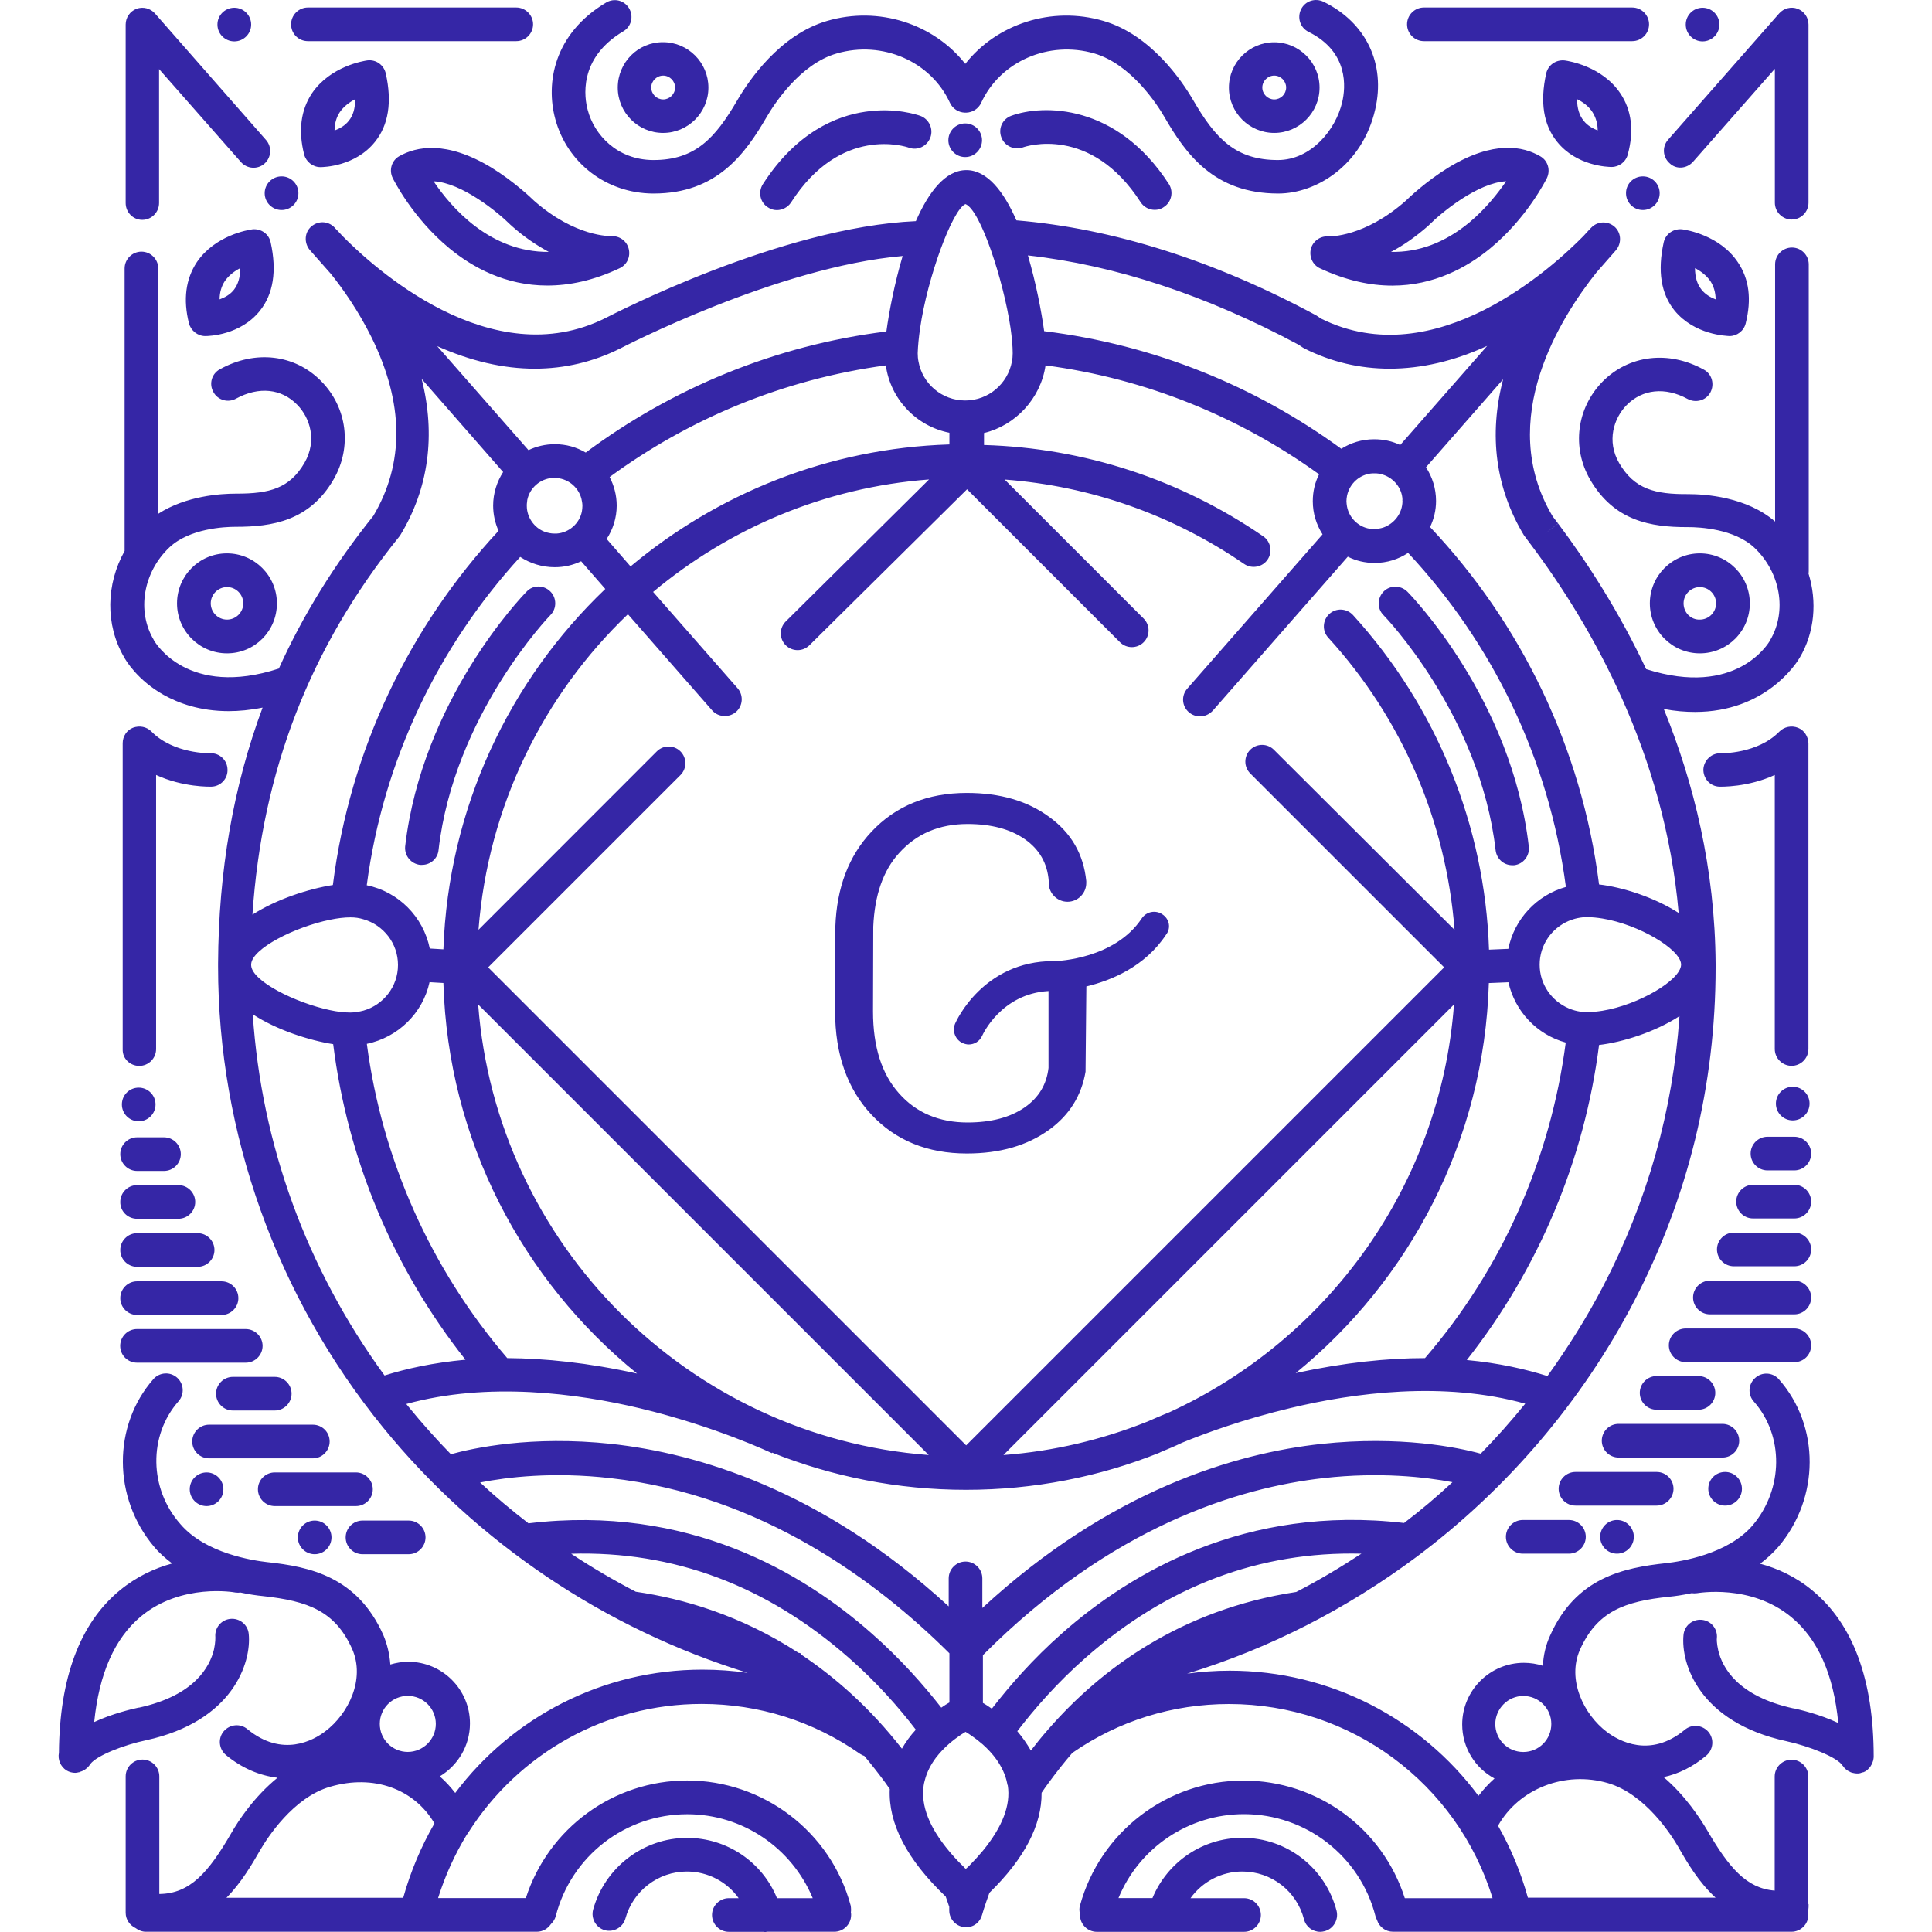 <svg xmlns="http://www.w3.org/2000/svg" width="136" height="136" viewBox="0 0 136 136" fill="none"><g clip-path="url(#clip0_24_58)"><path d="M81.821 64.362C81.345 64.039 80.693 64.169 80.37 64.651C78.478 67.501 74.46 67.654 74.25 67.654C74.211 67.654 74.194 67.654 74.154 67.654C69.201 67.654 67.309 71.882 67.235 72.052C67.008 72.584 67.252 73.196 67.768 73.429C67.904 73.485 68.057 73.525 68.187 73.525C68.589 73.525 68.969 73.298 69.145 72.896C69.162 72.856 70.465 69.949 73.808 69.762V75.174C73.672 76.341 73.123 77.259 72.142 77.945C71.128 78.653 69.774 79.016 68.108 79.016C66.119 79.016 64.492 78.33 63.291 76.97C62.067 75.61 61.455 73.684 61.455 71.196L61.472 65.229C61.568 63.03 62.158 61.291 63.291 60.05C64.515 58.69 66.119 58.004 68.108 58.004C69.774 58.004 71.128 58.367 72.142 59.075C73.157 59.783 73.729 60.758 73.825 62.022C73.825 62.061 73.825 62.118 73.825 62.158C73.825 62.883 74.42 63.478 75.146 63.478C75.871 63.478 76.466 62.883 76.466 62.158C76.466 62.118 76.466 62.061 76.466 62.022C76.273 60.129 75.412 58.639 73.865 57.511C72.318 56.372 70.391 55.817 68.057 55.817C65.286 55.817 63.047 56.735 61.347 58.548C59.744 60.248 58.899 62.486 58.803 65.24C58.803 65.433 58.786 65.62 58.786 65.813L58.803 71.185H58.786C58.786 74.222 59.647 76.653 61.347 78.466C63.047 80.28 65.286 81.198 68.057 81.198C70.391 81.198 72.318 80.642 73.871 79.515C75.287 78.483 76.126 77.123 76.415 75.44L76.472 69.439C78.211 69.02 80.58 68.062 82.076 65.807C82.45 65.337 82.32 64.685 81.821 64.362ZM100.232 2.896H114.897C115.549 2.896 116.082 2.363 116.082 1.711C116.082 1.06 115.549 0.527 114.897 0.527H100.232C99.58 0.527 99.048 1.06 99.048 1.711C99.048 2.363 99.58 2.896 100.232 2.896ZM21.675 2.896H36.34C36.992 2.896 37.525 2.363 37.525 1.711C37.525 1.06 36.986 0.527 36.34 0.527H21.675C21.023 0.527 20.491 1.06 20.491 1.711C20.491 2.363 21.006 2.896 21.675 2.896ZM115.645 12.416C116.303 12.416 116.83 12.948 116.83 13.6C116.83 14.257 116.297 14.784 115.645 14.784C114.988 14.784 114.461 14.252 114.461 13.6C114.455 12.948 114.988 12.416 115.645 12.416ZM67.943 8.687C68.601 8.687 69.128 9.22 69.128 9.871C69.128 10.523 68.595 11.056 67.943 11.056C67.292 11.056 66.759 10.523 66.759 9.871C66.759 9.22 67.286 8.687 67.943 8.687ZM45.957 13.623C45.974 13.623 45.996 13.623 46.013 13.623C50.467 13.623 52.456 10.829 53.969 8.234C54.468 7.372 56.304 4.505 58.899 3.763C62.112 2.828 65.535 4.318 66.872 7.242C67.065 7.661 67.484 7.911 67.904 7.928C67.921 7.928 67.943 7.928 67.96 7.928C67.977 7.928 68 7.928 68.034 7.928C68.453 7.911 68.873 7.661 69.065 7.242C70.403 4.318 73.825 2.828 77.038 3.763C79.639 4.528 81.475 7.378 81.968 8.234C83.481 10.852 85.465 13.623 89.981 13.623C92.695 13.623 95.908 11.594 96.804 7.712C97.552 4.499 96.175 1.592 93.171 0.125C92.576 -0.164 91.874 0.068 91.585 0.657C91.296 1.252 91.528 1.955 92.117 2.244C94.968 3.661 94.718 6.165 94.486 7.174C94.027 9.163 92.27 11.265 89.953 11.265C86.989 11.265 85.572 9.775 83.986 7.038C83.204 5.701 81.022 2.448 77.679 1.473C74.029 0.402 70.165 1.683 67.949 4.494C65.733 1.683 61.869 0.402 58.219 1.473C54.876 2.448 52.694 5.701 51.912 7.038C50.326 9.769 48.909 11.265 46.002 11.265C45.985 11.265 45.962 11.265 45.962 11.265C43.441 11.248 41.831 9.486 41.372 7.746C41.146 6.925 40.664 4.114 43.877 2.204C44.432 1.881 44.625 1.15 44.279 0.578C43.945 0.028 43.242 -0.164 42.664 0.181C38.975 2.38 38.403 5.859 39.089 8.381C39.933 11.498 42.704 13.6 45.957 13.623ZM19.822 12.416C20.479 12.416 21.006 12.948 21.006 13.6C21.006 14.257 20.474 14.784 19.822 14.784C19.17 14.784 18.632 14.257 18.632 13.6C18.632 12.948 19.165 12.416 19.822 12.416ZM16.496 0.544C17.153 0.544 17.68 1.077 17.68 1.728C17.68 2.38 17.147 2.913 16.496 2.913C15.844 2.913 15.306 2.386 15.306 1.728C15.306 1.071 15.838 0.544 16.496 0.544ZM119.85 0.544C120.507 0.544 121.034 1.077 121.034 1.728C121.034 2.38 120.502 2.913 119.85 2.913C119.198 2.913 118.666 2.38 118.666 1.728C118.666 1.077 119.193 0.544 119.85 0.544ZM126.197 76.5C126.854 76.5 127.381 77.033 127.381 77.684C127.381 78.342 126.848 78.869 126.197 78.869C125.539 78.869 125.012 78.336 125.012 77.684C125.012 77.033 125.539 76.5 126.197 76.5ZM121.437 103.615C122.094 103.615 122.621 104.148 122.621 104.799C122.621 105.457 122.088 105.984 121.437 105.984C120.785 105.984 120.252 105.451 120.252 104.799C120.252 104.142 120.779 103.615 121.437 103.615ZM113.826 106.998C114.484 106.998 115.011 107.531 115.011 108.182C115.011 108.84 114.478 109.367 113.826 109.367C113.169 109.367 112.642 108.834 112.642 108.182C112.642 107.525 113.175 106.998 113.826 106.998ZM43.486 6.165C43.486 7.922 44.92 9.356 46.676 9.356C48.433 9.356 49.867 7.922 49.867 6.165C49.867 4.409 48.439 2.969 46.682 2.969C44.925 2.952 43.486 4.386 43.486 6.165ZM46.682 5.321C47.141 5.321 47.521 5.701 47.521 6.16C47.521 6.619 47.141 6.998 46.682 6.998C46.223 6.998 45.843 6.619 45.843 6.16C45.838 5.706 46.223 5.321 46.682 5.321ZM89.698 9.356C91.454 9.356 92.888 7.922 92.888 6.165C92.888 4.409 91.454 2.975 89.698 2.975C87.941 2.975 86.507 4.409 86.507 6.165C86.507 7.922 87.941 9.356 89.698 9.356ZM89.698 5.321C90.157 5.321 90.536 5.701 90.536 6.16C90.536 6.619 90.157 6.998 89.698 6.998C89.239 6.998 88.859 6.619 88.859 6.16C88.859 5.706 89.239 5.321 89.698 5.321ZM71.173 8.154C70.561 8.381 70.255 9.055 70.488 9.667C70.714 10.279 71.389 10.585 72.001 10.376C72.193 10.302 76.778 8.772 80.297 14.24C80.523 14.586 80.909 14.773 81.288 14.773C81.498 14.773 81.73 14.716 81.917 14.58C82.473 14.235 82.626 13.492 82.28 12.954C78.608 7.276 73.412 7.333 71.173 8.154ZM64.787 8.154C64.617 8.098 63.047 7.542 60.905 7.865C58.916 8.154 56.066 9.282 53.697 12.971C53.352 13.526 53.505 14.252 54.06 14.597C54.253 14.733 54.479 14.79 54.689 14.79C55.069 14.79 55.454 14.597 55.681 14.257C59.177 8.789 63.767 10.319 63.977 10.393C64.589 10.619 65.257 10.296 65.49 9.684C65.722 9.072 65.399 8.381 64.787 8.154ZM119.181 11.384L124.939 4.845V14.269C124.939 14.92 125.471 15.453 126.123 15.453C126.775 15.453 127.307 14.92 127.307 14.269V1.728C127.307 1.23 127.001 0.793 126.542 0.618C126.083 0.442 125.568 0.578 125.245 0.941L117.425 9.832C116.983 10.33 117.045 11.073 117.538 11.498C117.997 11.94 118.739 11.883 119.181 11.384ZM10.013 15.476C10.665 15.476 11.197 14.943 11.197 14.291V4.862L16.955 11.401C17.391 11.9 18.139 11.94 18.615 11.52C19.114 11.078 19.148 10.336 18.728 9.854L10.908 0.946C10.585 0.584 10.07 0.448 9.611 0.618C9.152 0.793 8.846 1.23 8.846 1.728V14.291C8.846 14.937 9.361 15.476 10.013 15.476ZM93.483 16.643C92.928 16.603 92.412 16.989 92.276 17.521C92.14 18.077 92.412 18.649 92.905 18.881C94.781 19.76 96.481 20.105 98.011 20.105C100.935 20.105 103.269 18.825 104.896 17.487C107.497 15.345 108.834 12.648 108.891 12.535C109.157 11.979 108.964 11.311 108.432 11.005C107.225 10.296 105.145 9.86 101.972 11.787C100.385 12.761 99.161 13.929 98.951 14.138C96.044 16.7 93.619 16.643 93.483 16.643ZM100.538 15.895C100.555 15.878 100.578 15.855 100.595 15.838C101.496 14.937 104.034 12.858 106.023 12.761C105.451 13.583 104.59 14.694 103.422 15.668C101.7 17.085 99.864 17.771 97.914 17.731C98.725 17.312 99.62 16.7 100.538 15.895ZM28.095 10.999C27.563 11.305 27.37 11.979 27.642 12.529C27.699 12.642 29.036 15.34 31.637 17.482C33.263 18.819 35.575 20.1 38.522 20.1C40.069 20.1 41.775 19.754 43.628 18.876C44.143 18.626 44.393 18.071 44.257 17.516C44.121 16.966 43.622 16.603 43.05 16.62C42.953 16.62 40.505 16.694 37.598 14.133C37.389 13.929 36.165 12.761 34.578 11.787C31.405 9.871 29.302 10.313 28.095 10.999ZM36.012 15.895C36.913 16.7 37.808 17.289 38.63 17.731C34.499 17.771 31.767 14.614 30.521 12.761C32.51 12.858 35.054 14.943 35.949 15.838C35.978 15.855 35.995 15.878 36.012 15.895ZM127.591 111.968C126.406 110.976 125.103 110.398 123.902 110.075C124.361 109.729 124.803 109.327 125.182 108.891C128.106 105.451 128.129 100.385 125.222 97.093C124.78 96.594 124.038 96.56 123.556 96.996C123.057 97.438 123.023 98.181 123.46 98.662C125.585 101.071 125.545 104.799 123.386 107.361C121.629 109.423 118.28 109.922 117.289 110.035C114.285 110.358 110.919 111.05 109.106 115.158C108.817 115.787 108.647 116.495 108.607 117.26C108.188 117.124 107.729 117.051 107.27 117.051C104.879 117.051 102.929 119 102.929 121.391C102.929 123.035 103.847 124.468 105.202 125.194C104.799 125.556 104.42 125.959 104.074 126.418C100.056 121.006 93.636 117.606 86.564 117.606C85.55 117.606 84.535 117.68 83.561 117.816C89.375 116.036 94.781 113.265 99.716 109.593C106.086 104.833 111.378 98.617 115.011 91.641C118.836 84.297 120.768 76.364 120.768 68.108C120.768 68.051 120.768 68.011 120.768 67.955C120.768 67.938 120.768 67.938 120.768 67.915C120.768 67.892 120.768 67.875 120.768 67.858C120.728 61.149 119.238 55.108 117.119 49.906C117.901 50.059 118.649 50.116 119.317 50.116C124.27 50.116 126.446 46.71 126.678 46.314C127.749 44.517 127.919 42.336 127.307 40.369C127.324 40.313 127.324 40.233 127.324 40.16V18.609C127.324 17.958 126.792 17.425 126.14 17.425C125.488 17.425 124.956 17.958 124.956 18.609V36.714C122.95 34.975 120.043 34.782 118.836 34.782C116.501 34.799 115.05 34.436 113.979 32.6C113.078 31.053 113.6 29.444 114.495 28.526C115.623 27.381 117.226 27.228 118.796 28.084C119.368 28.39 120.094 28.197 120.4 27.625C120.706 27.053 120.513 26.327 119.941 26.021C117.453 24.644 114.665 24.99 112.812 26.86C110.976 28.736 110.63 31.507 111.934 33.762C113.634 36.686 116.218 37.105 118.756 37.105C118.796 37.105 118.813 37.105 118.853 37.105C119.618 37.105 122.083 37.219 123.499 38.556C125.335 40.296 125.811 43.027 124.61 45.056C124.61 45.056 124.593 45.073 124.593 45.095C124.497 45.265 122.224 49.13 115.878 47.101C113.968 43.05 111.747 39.604 109.684 36.856L108.743 37.576L109.678 36.85L109.299 36.352C105.224 29.529 109.928 22.259 112.376 19.182L113.753 17.612C114.172 17.113 114.132 16.371 113.639 15.946C113.163 15.544 112.472 15.566 112.036 16.003C111.996 16.042 111.786 16.252 111.463 16.615C109.338 18.774 101.042 26.424 92.996 22.429L92.769 22.276L92.656 22.202C85.448 18.32 78.336 16.082 71.547 15.51C70.669 13.504 69.502 11.974 68.028 11.974C66.538 11.974 65.371 13.521 64.47 15.566C54.967 15.986 43.152 22.123 42.653 22.372C34.561 26.452 26.225 18.762 24.1 16.603C23.777 16.241 23.545 16.031 23.528 15.991C23.086 15.549 22.4 15.532 21.924 15.935C21.426 16.354 21.392 17.102 21.811 17.601L23.284 19.267C24.14 20.332 25.228 21.879 26.146 23.732C28.441 28.379 28.481 32.6 26.282 36.312C23.545 39.718 21.329 43.293 19.629 47.062C13.226 49.147 10.931 45.243 10.835 45.073C10.835 45.056 10.818 45.056 10.818 45.033C9.611 43.004 10.087 40.273 11.923 38.533C13.339 37.196 15.804 37.083 16.569 37.083H16.586C19.148 37.083 21.788 36.68 23.488 33.739C24.792 31.478 24.446 28.685 22.61 26.832C20.757 24.939 17.963 24.616 15.481 25.993C14.903 26.299 14.694 27.024 15.022 27.597C15.328 28.169 16.054 28.379 16.626 28.056C18.213 27.194 19.816 27.347 20.927 28.498C21.828 29.416 22.327 31.019 21.443 32.566C20.394 34.385 18.961 34.748 16.666 34.748C16.649 34.748 16.626 34.748 16.592 34.748C15.538 34.748 13.096 34.901 11.141 36.165V18.898C11.141 18.247 10.608 17.714 9.956 17.714C9.305 17.714 8.772 18.247 8.772 18.898V38.783C7.469 41.112 7.395 43.962 8.732 46.257C8.863 46.506 9.684 47.883 11.52 48.915C12.574 49.504 14.082 50.059 16.093 50.059C16.819 50.059 17.623 49.986 18.485 49.81C16.422 55.352 15.385 61.319 15.351 67.819C15.351 67.836 15.351 67.836 15.351 67.858V67.875C15.351 67.932 15.351 67.989 15.351 68.028C15.351 79.77 19.482 91.296 26.973 100.493C33.609 108.636 42.63 114.676 52.632 117.759C51.578 117.606 50.507 117.532 49.442 117.532C42.426 117.532 36.057 120.876 32.045 126.214C31.722 125.794 31.359 125.392 30.957 125.046C32.221 124.281 33.082 122.904 33.082 121.318C33.082 118.926 31.133 116.977 28.741 116.977C28.299 116.977 27.88 117.051 27.478 117.17C27.421 116.422 27.251 115.719 26.979 115.084C25.143 110.976 21.8 110.285 18.796 109.962C17.805 109.848 14.456 109.35 12.699 107.287C10.483 104.782 10.444 101.054 12.563 98.645C13.005 98.147 12.943 97.404 12.467 96.979C11.968 96.537 11.226 96.6 10.801 97.076C7.916 100.362 7.933 105.428 10.84 108.874C11.22 109.333 11.662 109.712 12.121 110.058C10.914 110.381 9.616 110.976 8.432 111.951C5.621 114.263 4.188 118.127 4.148 123.386C4.052 123.862 4.261 124.361 4.681 124.627C4.873 124.74 5.083 124.797 5.293 124.797C5.366 124.797 5.463 124.78 5.542 124.757H5.559C5.599 124.757 5.616 124.74 5.655 124.718C5.712 124.701 5.791 124.678 5.848 124.644C5.865 124.644 5.865 124.627 5.888 124.627C6.08 124.514 6.25 124.361 6.364 124.168C6.823 123.573 8.715 122.831 10.285 122.502C16.422 121.165 17.703 117.017 17.51 115.028C17.453 114.376 16.881 113.9 16.229 113.957C15.578 114.013 15.102 114.586 15.158 115.237C15.158 115.254 15.175 115.6 15.062 116.116C14.773 117.3 13.725 119.346 9.786 120.207C9.769 120.207 9.769 120.207 9.747 120.207C9.288 120.303 7.911 120.626 6.63 121.221C6.976 117.816 8.064 115.334 9.917 113.787C12.767 111.418 16.53 112.087 16.569 112.104C16.705 112.121 16.819 112.121 16.932 112.104C17.561 112.24 18.099 112.313 18.502 112.353C21.658 112.699 23.585 113.384 24.792 116.082C25.727 118.207 24.525 120.649 22.899 121.873C22.077 122.502 19.879 123.749 17.414 121.72C16.915 121.301 16.173 121.374 15.748 121.873C15.328 122.372 15.402 123.114 15.901 123.539C17.011 124.457 18.252 124.99 19.533 125.143C17.89 126.48 16.779 128.163 16.28 129.041C14.677 131.812 13.373 133.303 11.214 133.325V125.046C11.214 124.395 10.682 123.862 10.03 123.862C9.378 123.862 8.846 124.395 8.846 125.046V134.646C8.846 135.122 9.135 135.524 9.531 135.717C9.741 135.87 9.99 135.983 10.257 135.983H37.785C38.205 135.983 38.55 135.773 38.777 135.45C38.93 135.297 39.066 135.105 39.123 134.878C40.211 130.651 44.019 127.71 48.376 127.71C52.275 127.71 55.737 130.078 57.211 133.62H54.695C53.663 131.076 51.176 129.376 48.365 129.376C45.288 129.376 42.574 131.461 41.752 134.425C41.582 135.054 41.962 135.705 42.574 135.875C43.203 136.045 43.854 135.666 44.024 135.054C44.557 133.104 46.336 131.744 48.348 131.744C49.838 131.744 51.176 132.47 51.997 133.62H51.306C50.654 133.62 50.122 134.153 50.122 134.804C50.122 135.456 50.654 135.989 51.306 135.989H53.697C53.737 135.983 53.794 136 53.833 136C53.89 136 53.947 136 53.986 135.983H58.729C59.381 135.983 59.914 135.45 59.914 134.799C59.914 134.742 59.914 134.685 59.897 134.629C59.914 134.476 59.914 134.306 59.88 134.13C58.486 128.951 53.743 125.335 48.371 125.335C43.169 125.335 38.601 128.701 37.015 133.614H30.838C31.337 132.028 32.005 130.554 32.844 129.177C32.901 129.104 32.94 129.024 32.997 128.951C36.493 123.465 42.613 119.946 49.402 119.946C53.42 119.946 57.279 121.17 60.548 123.465C60.645 123.522 60.741 123.579 60.837 123.601C61.336 124.196 61.829 124.825 62.311 125.477C62.424 125.63 62.52 125.783 62.634 125.936C62.52 128.361 63.841 130.906 66.572 133.507C66.668 133.796 66.765 134.039 66.821 134.232V134.481C66.821 135.133 67.354 135.666 68.006 135.666C68.561 135.666 68.997 135.303 69.133 134.787C69.133 134.77 69.303 134.192 69.649 133.24C72.114 130.832 73.338 128.48 73.321 126.202C73.474 125.976 73.644 125.726 73.82 125.494C74.352 124.769 74.908 124.06 75.486 123.392C78.738 121.136 82.541 119.952 86.519 119.952C95.087 119.952 102.578 125.534 105.066 133.62H98.889C97.319 128.707 92.752 125.341 87.533 125.341C82.161 125.341 77.441 128.956 76.024 134.136C75.967 134.328 75.967 134.515 76.024 134.708C76.024 134.748 76.024 134.765 76.024 134.804C76.024 135.456 76.557 135.989 77.208 135.989H87.573C88.224 135.989 88.757 135.456 88.757 134.804C88.757 134.153 88.224 133.62 87.573 133.62H83.804C84.626 132.475 85.963 131.744 87.454 131.744C89.499 131.744 91.279 133.121 91.794 135.11C91.93 135.643 92.406 135.989 92.939 135.989C93.035 135.989 93.132 135.972 93.228 135.949C93.857 135.796 94.242 135.144 94.089 134.515C93.307 131.495 90.593 129.37 87.454 129.37C84.66 129.37 82.178 131.07 81.124 133.614H78.733C80.183 130.078 83.663 127.704 87.567 127.704C91.925 127.704 95.733 130.651 96.821 134.872C96.838 134.969 96.894 135.065 96.934 135.161C97.087 135.637 97.529 135.983 98.062 135.983H126.112C126.763 135.983 127.296 135.45 127.296 134.799C127.296 134.782 127.296 134.742 127.296 134.725C127.296 134.708 127.296 134.668 127.296 134.651V134.425C127.313 134.311 127.313 134.198 127.313 134.079C127.313 134.062 127.313 134.039 127.296 134.022V125.058C127.296 124.406 126.763 123.873 126.112 123.873C125.46 123.873 124.927 124.406 124.927 125.058V133.087C122.938 132.934 121.697 131.461 120.167 128.826C119.669 127.987 118.637 126.401 117.107 125.097C118.161 124.871 119.17 124.372 120.111 123.584C120.609 123.165 120.683 122.417 120.264 121.918C119.844 121.42 119.096 121.346 118.598 121.765C116.15 123.794 113.951 122.547 113.112 121.918C111.486 120.694 110.285 118.229 111.22 116.127C112.427 113.43 114.353 112.721 117.51 112.398C117.912 112.359 118.445 112.285 119.079 112.149C119.193 112.166 119.329 112.166 119.459 112.149C119.499 112.149 123.227 111.463 126.095 113.832C127.97 115.379 129.075 117.867 129.404 121.289C128.106 120.677 126.707 120.354 126.27 120.258C126.253 120.258 126.253 120.258 126.231 120.258C122.309 119.397 121.238 117.374 120.955 116.184C120.842 115.685 120.842 115.345 120.859 115.305C120.915 114.654 120.439 114.081 119.788 114.025C119.136 113.968 118.564 114.444 118.507 115.096C118.314 117.102 119.595 121.233 125.755 122.57C127.341 122.916 129.347 123.698 129.71 124.293C129.71 124.293 129.71 124.31 129.727 124.31C129.784 124.383 129.84 124.463 129.897 124.519C129.914 124.536 129.937 124.536 129.954 124.559C130.01 124.599 130.067 124.655 130.124 124.672C130.141 124.689 130.18 124.712 130.197 124.712C130.254 124.752 130.311 124.769 130.367 124.786C130.384 124.786 130.424 124.803 130.441 124.803C130.515 124.82 130.611 124.842 130.707 124.842C130.781 124.842 130.843 124.842 130.917 124.825C130.934 124.825 130.957 124.825 130.974 124.808C131.03 124.791 131.087 124.769 131.166 124.752H131.183C131.24 124.735 131.28 124.695 131.336 124.678L131.353 124.661C131.393 124.644 131.427 124.604 131.45 124.587C131.467 124.57 131.506 124.548 131.523 124.514C131.54 124.497 131.58 124.457 131.597 124.44C131.614 124.4 131.654 124.383 131.671 124.344C131.688 124.304 131.71 124.287 131.727 124.247C131.744 124.208 131.767 124.191 131.784 124.151C131.801 124.111 131.801 124.077 131.824 124.038C131.841 123.998 131.841 123.964 131.863 123.924C131.863 123.885 131.88 123.851 131.88 123.828C131.88 123.788 131.897 123.754 131.897 123.692V123.647C131.892 118.241 130.441 114.319 127.591 111.968ZM28.384 133.592H15.94C16.994 132.521 17.737 131.24 18.309 130.248C18.808 129.387 20.644 126.52 23.239 125.777C26.299 124.876 29.166 125.93 30.583 128.356C29.648 129.976 28.9 131.739 28.384 133.592ZM28.707 123.324C27.619 123.324 26.735 122.445 26.735 121.352C26.735 120.258 27.614 119.38 28.707 119.38C29.795 119.38 30.679 120.258 30.679 121.352C30.679 122.445 29.778 123.324 28.707 123.324ZM98.838 107.208C87.675 105.91 79.605 110.704 74.789 114.948C72.703 116.784 71.06 118.677 69.819 120.281C69.592 120.128 69.377 119.975 69.19 119.878V116.512C78.234 107.429 87.221 104.714 93.183 104.046C97.138 103.604 100.334 103.972 102.244 104.335C101.15 105.355 100.022 106.307 98.838 107.208ZM112.852 90.536C111.707 92.735 110.387 94.837 108.93 96.866C107.417 96.39 105.525 95.948 103.252 95.738C108.318 89.312 111.531 81.645 112.563 73.559C114.206 73.366 116.484 72.658 118.224 71.53C117.765 78.166 115.968 84.552 112.852 90.536ZM104.805 69.201L106.182 69.145C106.641 71.19 108.188 72.834 110.217 73.389C109.146 81.572 105.746 89.295 100.311 95.602C97.693 95.602 94.65 95.908 91.211 96.656C99.24 90.117 104.476 80.268 104.805 69.201ZM82.337 99.405C81.572 99.711 81.039 99.96 80.767 100.073C77.594 101.337 74.188 102.159 70.635 102.425L102.351 70.709C101.399 83.481 93.443 94.305 82.337 99.405ZM118.337 67.921C118.297 68.992 115.373 70.731 112.795 71.151C112.432 71.207 112.07 71.247 111.724 71.247C111.265 71.247 110.823 71.151 110.426 70.981C109.219 70.465 108.381 69.281 108.381 67.904C108.381 66.527 109.219 65.342 110.426 64.827C110.829 64.657 111.265 64.56 111.724 64.56C112.07 64.56 112.432 64.6 112.795 64.657C115.373 65.076 118.28 66.816 118.337 67.87C118.337 67.881 118.337 67.898 118.337 67.921ZM107.27 37.672L107.769 38.341C112.109 44.132 117.192 53.102 118.167 64.266C116.444 63.155 114.189 62.447 112.563 62.26C111.339 52.587 107.038 43.849 100.668 37.1C100.935 36.544 101.088 35.915 101.088 35.264C101.088 34.385 100.821 33.564 100.379 32.895L105.808 26.701C104.782 30.634 105.281 34.363 107.27 37.672ZM91.42 24.27L91.67 24.44L91.8 24.52C93.693 25.477 95.721 25.953 97.824 25.953C100.039 25.953 102.357 25.421 104.686 24.35L98.566 31.325C98.011 31.059 97.399 30.923 96.73 30.923C95.869 30.923 95.087 31.172 94.418 31.592C88.394 27.194 81.266 24.27 73.502 23.313C73.31 21.919 72.93 19.93 72.358 17.98C78.495 18.666 84.898 20.774 91.42 24.27ZM98.725 35.264C98.725 36.125 98.152 36.867 97.365 37.139C97.172 37.196 96.962 37.236 96.753 37.236C96.696 37.236 96.617 37.236 96.56 37.236C95.682 37.162 94.973 36.488 94.82 35.649C94.803 35.536 94.781 35.4 94.781 35.286C94.781 35.15 94.798 35.037 94.82 34.907C94.99 34.045 95.721 33.377 96.617 33.32C96.656 33.32 96.713 33.32 96.753 33.32C96.792 33.32 96.826 33.32 96.866 33.32C97.744 33.377 98.492 34.006 98.685 34.85C98.702 34.963 98.725 35.06 98.725 35.173C98.702 35.184 98.725 35.224 98.725 35.264ZM73.599 25.721C80.71 26.656 87.289 29.37 92.854 33.388C92.565 33.96 92.412 34.595 92.412 35.281C92.412 36.142 92.661 36.924 93.098 37.615L83.578 48.473C83.136 48.971 83.198 49.714 83.691 50.139C83.918 50.331 84.19 50.428 84.473 50.428C84.796 50.428 85.125 50.292 85.374 50.025L94.877 39.185C95.449 39.474 96.084 39.627 96.77 39.627C97.648 39.627 98.453 39.361 99.121 38.919C105.049 45.265 109.044 53.408 110.228 62.435C108.182 63.008 106.596 64.691 106.176 66.793L104.816 66.85C104.527 58.112 101.144 49.776 95.24 43.293C94.798 42.817 94.055 42.778 93.574 43.22C93.098 43.662 93.058 44.404 93.5 44.886C98.702 50.581 101.796 57.811 102.391 65.456L89.675 52.779C89.216 52.32 88.468 52.32 88.009 52.779C87.55 53.238 87.55 53.986 88.009 54.445L101.66 68.096L68.011 101.745L34.363 68.096L47.9 54.559C48.359 54.1 48.359 53.352 47.9 52.893C47.441 52.434 46.693 52.434 46.234 52.893L33.683 65.45C34.351 56.752 38.25 48.932 44.2 43.237L50.127 50.003C50.354 50.269 50.683 50.405 51.028 50.405C51.295 50.405 51.584 50.309 51.81 50.116C52.309 49.674 52.343 48.932 51.924 48.45L45.974 41.667C51.329 37.196 58.038 34.306 65.399 33.751L55.307 43.752C54.848 44.211 54.848 44.959 55.307 45.418C55.533 45.645 55.839 45.764 56.145 45.764C56.451 45.764 56.74 45.651 56.984 45.418L68.074 34.442L78.84 45.209C79.299 45.668 80.047 45.668 80.506 45.209C80.965 44.75 80.965 44.002 80.506 43.543L70.72 33.756C76.783 34.215 82.552 36.244 87.584 39.701C88.117 40.063 88.865 39.927 89.227 39.395C89.59 38.862 89.454 38.114 88.921 37.751C83.107 33.756 76.341 31.535 69.269 31.325V30.481C71.479 29.948 73.259 28.056 73.599 25.721ZM39.055 39.927C39.723 39.927 40.352 39.774 40.908 39.508L42.608 41.457C35.859 47.9 31.558 56.865 31.212 66.827L30.254 66.77C29.795 64.532 28.056 62.775 25.817 62.316C26.985 53.465 30.883 45.475 36.618 39.202C37.332 39.661 38.154 39.927 39.055 39.927ZM37.083 35.609C37.083 35.513 37.083 35.439 37.1 35.343C37.1 35.286 37.117 35.247 37.117 35.19C37.287 34.351 38.018 33.7 38.896 33.643C38.936 33.643 38.97 33.643 38.992 33.643C39.015 33.643 39.009 33.643 39.032 33.643C39.933 33.643 40.698 34.255 40.925 35.094C40.964 35.264 40.998 35.439 40.998 35.609C40.998 35.745 40.981 35.876 40.959 36.012C40.789 36.85 40.058 37.502 39.179 37.559C39.123 37.559 39.083 37.559 39.026 37.559C38.777 37.559 38.528 37.502 38.318 37.423C37.621 37.156 37.083 36.431 37.083 35.609ZM30.237 69.139L31.212 69.196C31.535 80.285 36.794 90.151 44.846 96.69C41.384 95.925 38.346 95.619 35.706 95.602C30.317 89.312 26.894 81.628 25.823 73.48C28.022 73.021 29.761 71.321 30.237 69.139ZM33.66 70.709L65.376 102.425C48.478 101.144 34.941 87.612 33.66 70.709ZM64.77 23.103C65.286 19.527 67.042 14.75 67.96 14.365C69.014 14.767 70.635 19.72 71.134 23.08C71.23 23.755 71.287 24.367 71.287 24.865C71.287 25.075 71.27 25.268 71.23 25.46C70.941 27.007 69.587 28.192 67.943 28.192C66.3 28.192 64.94 27.007 64.657 25.46C64.617 25.268 64.6 25.058 64.6 24.865C64.617 24.344 64.674 23.755 64.77 23.103ZM66.833 30.464V31.286C58.304 31.552 50.507 34.748 44.387 39.871L42.704 37.938C43.146 37.27 43.412 36.448 43.412 35.587C43.412 34.861 43.22 34.17 42.914 33.581C48.518 29.472 55.148 26.696 62.356 25.721C62.685 28.095 64.498 30.005 66.833 30.464ZM37.638 25.953C39.74 25.953 41.769 25.477 43.679 24.52C43.792 24.463 54.712 18.785 63.54 18.02C62.968 19.952 62.583 21.958 62.396 23.335C54.542 24.31 47.294 27.347 41.231 31.858C40.585 31.478 39.854 31.269 39.055 31.269C38.386 31.269 37.757 31.422 37.202 31.688L30.776 24.367C33.127 25.415 35.422 25.953 37.638 25.953ZM28.095 37.785L28.192 37.649C30.181 34.363 30.679 30.611 29.682 26.673L35.417 33.229C34.98 33.904 34.714 34.725 34.714 35.587C34.714 36.216 34.85 36.811 35.094 37.366C28.843 44.098 24.633 52.74 23.432 62.299C21.732 62.566 19.476 63.291 17.771 64.385C18.445 54.287 21.828 45.549 28.095 37.785ZM17.68 67.881C17.72 66.77 20.797 65.24 23.222 64.747C23.755 64.634 24.253 64.577 24.673 64.577C24.996 64.577 25.285 64.617 25.591 64.713C26.985 65.116 28.016 66.396 28.016 67.926C28.016 69.456 26.985 70.737 25.591 71.139C25.302 71.213 24.996 71.275 24.673 71.275C24.231 71.275 23.738 71.219 23.222 71.105C20.797 70.59 17.714 69.06 17.68 67.949C17.68 67.898 17.68 67.898 17.68 67.881ZM17.793 71.4C19.493 72.511 21.771 73.236 23.454 73.502C24.469 81.611 27.682 89.295 32.765 95.716C30.492 95.925 28.594 96.345 27.07 96.826C21.579 89.295 18.405 80.591 17.793 71.4ZM28.77 99.042C28.713 98.968 28.656 98.906 28.6 98.832C34.357 97.246 40.647 98.084 45.061 99.138C50.394 100.419 54.298 102.272 54.332 102.295L54.349 102.255C58.576 103.938 63.183 104.873 68 104.873C72.8 104.873 77.39 103.955 81.594 102.272C81.594 102.272 81.634 102.255 81.708 102.215C82.206 102.006 82.722 101.796 83.198 101.564C84.824 100.895 87.556 99.898 90.848 99.116C95.302 98.045 101.615 97.206 107.366 98.81C106.375 100.034 105.338 101.201 104.233 102.329C102.629 101.887 98.538 101.048 93.013 101.643C87.012 102.295 78.177 104.856 69.15 113.192V111.106C69.15 110.455 68.618 109.922 67.966 109.922C67.314 109.922 66.782 110.455 66.782 111.106V113.078C57.817 104.839 49.022 102.295 43.055 101.643C37.394 101.031 33.246 101.949 31.739 102.368C30.736 101.337 29.722 100.209 28.77 99.042ZM33.796 104.357C35.706 103.978 38.941 103.592 42.97 104.051C53.584 105.236 61.727 111.299 66.833 116.382V119.844C66.663 119.941 66.47 120.054 66.26 120.207C65.019 118.62 63.393 116.767 61.347 114.971C56.531 110.71 48.422 105.887 37.219 107.23V107.247C36.034 106.329 34.884 105.372 33.796 104.357ZM63.489 123.097C61.251 120.23 58.803 118.071 56.361 116.444L56.378 116.388C56.321 116.371 56.264 116.348 56.208 116.348C52.133 113.69 48.042 112.523 44.755 112.047C43.208 111.242 41.678 110.347 40.205 109.372C47.413 109.163 53.952 111.611 59.727 116.677C61.716 118.416 63.285 120.213 64.47 121.76C64.101 122.156 63.773 122.598 63.489 123.097ZM69.201 130.265C68.912 130.611 68.606 130.951 68.266 131.297C68.193 131.37 68.096 131.467 68 131.546L67.983 131.563L67.966 131.58V131.54C67.926 131.501 67.87 131.467 67.83 131.404C67.45 131.042 67.122 130.679 66.816 130.316C65.422 128.65 64.81 127.103 65.019 125.692C65.036 125.579 65.059 125.466 65.093 125.347C65.246 124.735 65.535 124.202 65.875 123.743C66.164 123.363 66.487 123.035 66.81 122.751C67.099 122.502 67.382 122.292 67.632 122.122C67.745 122.049 67.841 121.986 67.938 121.93C67.938 121.93 67.955 121.93 67.955 121.913H67.972C68.108 121.986 68.238 122.083 68.414 122.202C68.64 122.355 68.912 122.564 69.179 122.797C69.524 123.103 69.864 123.465 70.153 123.868C70.499 124.366 70.782 124.922 70.901 125.551C70.901 125.59 70.918 125.647 70.941 125.687C71.156 127.069 70.561 128.599 69.201 130.265ZM73.871 121.641C73.831 121.68 73.797 121.714 73.774 121.754C73.332 122.253 72.936 122.746 72.567 123.227C72.278 122.729 71.955 122.27 71.61 121.867C72.794 120.32 74.403 118.462 76.426 116.688C82.161 111.639 88.683 109.191 95.835 109.367C94.344 110.341 92.814 111.259 91.245 112.064C83.062 113.305 77.463 117.549 73.871 121.641ZM107.23 119.385C108.318 119.385 109.202 120.264 109.202 121.357C109.202 122.451 108.324 123.329 107.23 123.329C106.137 123.329 105.258 122.451 105.258 121.357C105.264 120.286 106.142 119.385 107.23 119.385ZM113.197 125.522C115.798 126.287 117.634 129.138 118.127 129.993C118.739 131.064 119.561 132.481 120.768 133.586H107.553C107.055 131.79 106.346 130.09 105.451 128.52C106.907 125.925 110.154 124.627 113.197 125.522ZM12.461 42.472C12.461 44.404 14.031 45.991 15.98 45.991C17.929 45.991 19.493 44.421 19.493 42.472C19.493 40.539 17.924 38.953 15.974 38.953C14.025 38.953 12.461 40.539 12.461 42.472ZM17.125 42.472C17.125 43.101 16.609 43.616 15.98 43.616C15.351 43.616 14.835 43.101 14.835 42.472C14.835 41.843 15.351 41.327 15.98 41.327C16.609 41.321 17.125 41.843 17.125 42.472ZM123.176 42.472C123.176 40.539 121.607 38.953 119.657 38.953C117.725 38.953 116.138 40.522 116.138 42.472C116.138 44.404 117.708 45.991 119.657 45.991C121.607 45.991 123.176 44.421 123.176 42.472ZM118.513 42.472C118.513 41.843 119.028 41.327 119.657 41.327C120.286 41.327 120.802 41.843 120.802 42.472C120.802 43.101 120.286 43.616 119.657 43.616C119.028 43.639 118.513 43.123 118.513 42.472ZM126.559 51.227C126.117 51.057 125.602 51.153 125.262 51.493C123.715 53.08 121.17 53.023 121.131 53.023C121.114 53.023 121.091 53.023 121.091 53.023C120.462 53.023 119.946 53.522 119.907 54.151C119.89 54.802 120.383 55.358 121.034 55.375C121.148 55.375 123.023 55.431 124.933 54.553V73.842C124.933 74.494 125.466 75.027 126.117 75.027C126.769 75.027 127.302 74.494 127.302 73.842V52.315C127.285 51.839 127.001 51.397 126.559 51.227ZM9.803 75.032C10.455 75.032 10.988 74.5 10.988 73.848V54.553C12.897 55.431 14.773 55.375 14.886 55.375C15.538 55.358 16.054 54.802 16.014 54.151C15.997 53.505 15.442 52.989 14.79 53.023C14.773 53.023 12.212 53.08 10.659 51.493C10.319 51.153 9.82 51.057 9.361 51.227C8.919 51.397 8.636 51.839 8.636 52.315V73.859C8.613 74.517 9.152 75.032 9.803 75.032ZM127.494 94.701C127.494 94.05 126.962 93.517 126.31 93.517H118.66C118.008 93.517 117.476 94.05 117.476 94.701C117.476 95.353 118.008 95.886 118.66 95.886H126.31C126.962 95.891 127.494 95.37 127.494 94.701ZM119.561 99.235C120.213 99.235 120.745 98.702 120.745 98.05C120.745 97.399 120.213 96.866 119.561 96.866H116.614C115.963 96.866 115.43 97.399 115.43 98.05C115.43 98.702 115.963 99.235 116.614 99.235H119.561ZM122.428 101.416C122.428 100.765 121.896 100.232 121.244 100.232H113.94C113.288 100.232 112.755 100.765 112.755 101.416C112.755 102.068 113.288 102.601 113.94 102.601H121.244C121.896 102.601 122.428 102.085 122.428 101.416ZM117.804 104.799C117.804 104.148 117.272 103.615 116.62 103.615H110.902C110.251 103.615 109.718 104.148 109.718 104.799C109.718 105.451 110.251 105.984 110.902 105.984H116.62C117.266 105.984 117.804 105.451 117.804 104.799ZM107.191 106.998C106.539 106.998 106.006 107.531 106.006 108.182C106.006 108.834 106.539 109.367 107.191 109.367H110.443C111.095 109.367 111.628 108.834 111.628 108.182C111.628 107.531 111.095 106.998 110.443 106.998H107.191ZM126.31 86.768H122.049C121.397 86.768 120.864 87.301 120.864 87.952C120.864 88.604 121.397 89.137 122.049 89.137H126.31C126.962 89.137 127.494 88.604 127.494 87.952C127.494 87.306 126.962 86.768 126.31 86.768ZM126.31 90.151H120.366C119.714 90.151 119.181 90.684 119.181 91.335C119.181 91.987 119.714 92.52 120.366 92.52H126.31C126.962 92.52 127.494 91.987 127.494 91.335C127.494 90.684 126.962 90.151 126.31 90.151ZM126.31 80.019H124.417C123.766 80.019 123.233 80.552 123.233 81.203C123.233 81.855 123.766 82.388 124.417 82.388H126.31C126.962 82.388 127.494 81.855 127.494 81.203C127.494 80.557 126.962 80.019 126.31 80.019ZM126.31 83.402H123.403C122.751 83.402 122.219 83.935 122.219 84.586C122.219 85.238 122.751 85.771 123.403 85.771H126.31C126.962 85.771 127.494 85.238 127.494 84.586C127.494 83.94 126.962 83.402 126.31 83.402ZM9.764 76.562C10.421 76.562 10.948 77.095 10.948 77.747C10.948 78.404 10.415 78.931 9.764 78.931C9.106 78.931 8.579 78.398 8.579 77.747C8.579 77.089 9.106 76.562 9.764 76.562ZM14.541 103.649C15.198 103.649 15.725 104.182 15.725 104.833C15.725 105.491 15.192 106.018 14.541 106.018C13.883 106.018 13.356 105.485 13.356 104.833C13.356 104.182 13.889 103.649 14.541 103.649ZM22.151 107.038C22.808 107.038 23.335 107.57 23.335 108.222C23.335 108.879 22.803 109.406 22.151 109.406C21.499 109.406 20.967 108.874 20.967 108.222C20.967 107.565 21.499 107.038 22.151 107.038ZM9.65 95.925H17.3C17.952 95.925 18.485 95.393 18.485 94.741C18.485 94.089 17.946 93.557 17.295 93.557H9.645C8.993 93.557 8.46 94.089 8.46 94.741C8.46 95.41 8.999 95.925 9.65 95.925ZM19.34 96.923H16.394C15.742 96.923 15.209 97.455 15.209 98.107C15.209 98.759 15.742 99.291 16.394 99.291H19.34C19.992 99.291 20.525 98.759 20.525 98.107C20.525 97.455 19.992 96.923 19.34 96.923ZM22.021 100.289H14.716C14.065 100.289 13.532 100.821 13.532 101.473C13.532 102.125 14.065 102.657 14.716 102.657H22.021C22.672 102.657 23.205 102.125 23.205 101.473C23.205 100.804 22.667 100.289 22.021 100.289ZM25.058 103.649H19.34C18.689 103.649 18.156 104.182 18.156 104.833C18.156 105.485 18.689 106.018 19.34 106.018H25.058C25.71 106.018 26.242 105.485 26.242 104.833C26.242 104.187 25.71 103.649 25.058 103.649ZM24.333 108.222C24.333 108.874 24.865 109.406 25.517 109.406H28.77C29.421 109.406 29.954 108.874 29.954 108.222C29.954 107.57 29.421 107.038 28.77 107.038H25.517C24.865 107.038 24.333 107.57 24.333 108.222ZM9.65 89.176H13.912C14.563 89.176 15.096 88.644 15.096 87.992C15.096 87.34 14.563 86.808 13.912 86.808H9.65C8.999 86.808 8.466 87.34 8.466 87.992C8.46 88.644 8.999 89.176 9.65 89.176ZM9.65 92.565H15.595C16.246 92.565 16.779 92.032 16.779 91.381C16.779 90.729 16.246 90.196 15.595 90.196H9.65C8.999 90.196 8.466 90.729 8.466 91.381C8.466 92.032 8.999 92.565 9.65 92.565ZM9.65 82.427H11.543C12.195 82.427 12.727 81.895 12.727 81.243C12.727 80.591 12.195 80.059 11.543 80.059H9.65C8.999 80.059 8.466 80.591 8.466 81.243C8.466 81.895 8.999 82.427 9.65 82.427ZM9.65 85.793H12.557C13.209 85.793 13.742 85.261 13.742 84.609C13.742 83.957 13.209 83.425 12.557 83.425H9.65C8.999 83.425 8.466 83.957 8.466 84.609C8.46 85.278 8.999 85.793 9.65 85.793ZM67.983 131.563C68 131.546 67.977 131.546 67.977 131.523L67.983 131.563ZM121.743 23.658C121.76 23.658 121.76 23.658 121.743 23.658C122.275 23.658 122.757 23.296 122.887 22.757C123.307 21.074 123.137 19.641 122.332 18.456C121.051 16.547 118.7 16.184 118.433 16.144C117.821 16.071 117.249 16.45 117.113 17.062C116.671 19.068 116.92 20.678 117.878 21.862C119.295 23.579 121.51 23.641 121.743 23.658ZM120.405 19.794C120.632 20.156 120.768 20.576 120.768 21.074C120.422 20.938 120.043 20.729 119.776 20.389C119.47 20.009 119.317 19.51 119.317 18.876C119.697 19.068 120.116 19.374 120.405 19.794ZM114.059 6.568C112.778 4.658 110.426 4.295 110.16 4.256C109.548 4.182 108.976 4.562 108.84 5.174C108.398 7.18 108.647 8.789 109.605 9.973C110.982 11.696 113.197 11.753 113.447 11.753C113.979 11.753 114.461 11.39 114.591 10.852C115.033 9.203 114.858 7.752 114.059 6.568ZM111.475 8.494C111.169 8.115 111.016 7.616 111.016 6.981C111.418 7.174 111.837 7.48 112.104 7.899C112.33 8.262 112.466 8.681 112.466 9.18C112.126 9.05 111.741 8.84 111.475 8.494ZM17.754 16.144C17.487 16.184 15.153 16.547 13.855 18.456C13.073 19.641 12.88 21.074 13.3 22.757C13.436 23.273 13.912 23.658 14.45 23.658C14.699 23.658 16.915 23.602 18.292 21.879C19.244 20.695 19.493 19.068 19.057 17.079C18.938 16.467 18.366 16.071 17.754 16.144ZM16.473 20.389C16.207 20.734 15.821 20.944 15.459 21.074C15.459 20.576 15.595 20.139 15.821 19.794C16.11 19.374 16.53 19.068 16.909 18.876C16.915 19.51 16.762 20.009 16.473 20.389ZM25.863 4.25C25.596 4.29 23.262 4.652 21.958 6.568C21.176 7.752 20.984 9.186 21.409 10.869C21.539 11.384 22.021 11.764 22.553 11.764C22.803 11.764 25.018 11.707 26.395 9.985C27.353 8.8 27.602 7.174 27.16 5.185C27.03 4.579 26.475 4.176 25.863 4.25ZM24.559 8.494C24.293 8.84 23.913 9.05 23.551 9.186C23.551 8.687 23.687 8.251 23.913 7.905C24.197 7.486 24.616 7.18 25.001 6.987C25.001 7.616 24.865 8.115 24.559 8.494ZM105.281 59.851C105.355 60.463 105.853 60.905 106.448 60.905C106.488 60.905 106.545 60.905 106.584 60.905C107.236 60.832 107.695 60.237 107.616 59.585C106.431 49.26 99.376 41.956 99.07 41.65C98.611 41.191 97.863 41.174 97.404 41.633C96.945 42.092 96.928 42.84 97.387 43.299C97.461 43.367 104.193 50.348 105.281 59.851ZM29.569 60.883C29.608 60.883 29.665 60.883 29.705 60.883C30.3 60.883 30.815 60.441 30.872 59.829C31.96 50.331 38.692 43.35 38.749 43.293C39.208 42.834 39.191 42.069 38.732 41.627C38.267 41.168 37.502 41.168 37.066 41.65C36.76 41.956 29.722 49.26 28.52 59.585C28.464 60.231 28.923 60.803 29.569 60.883Z" fill="#3526A6"></path></g><defs><clipPath id="clip0_24_58"><rect width="136" height="136" fill="white"></rect></clipPath></defs></svg>